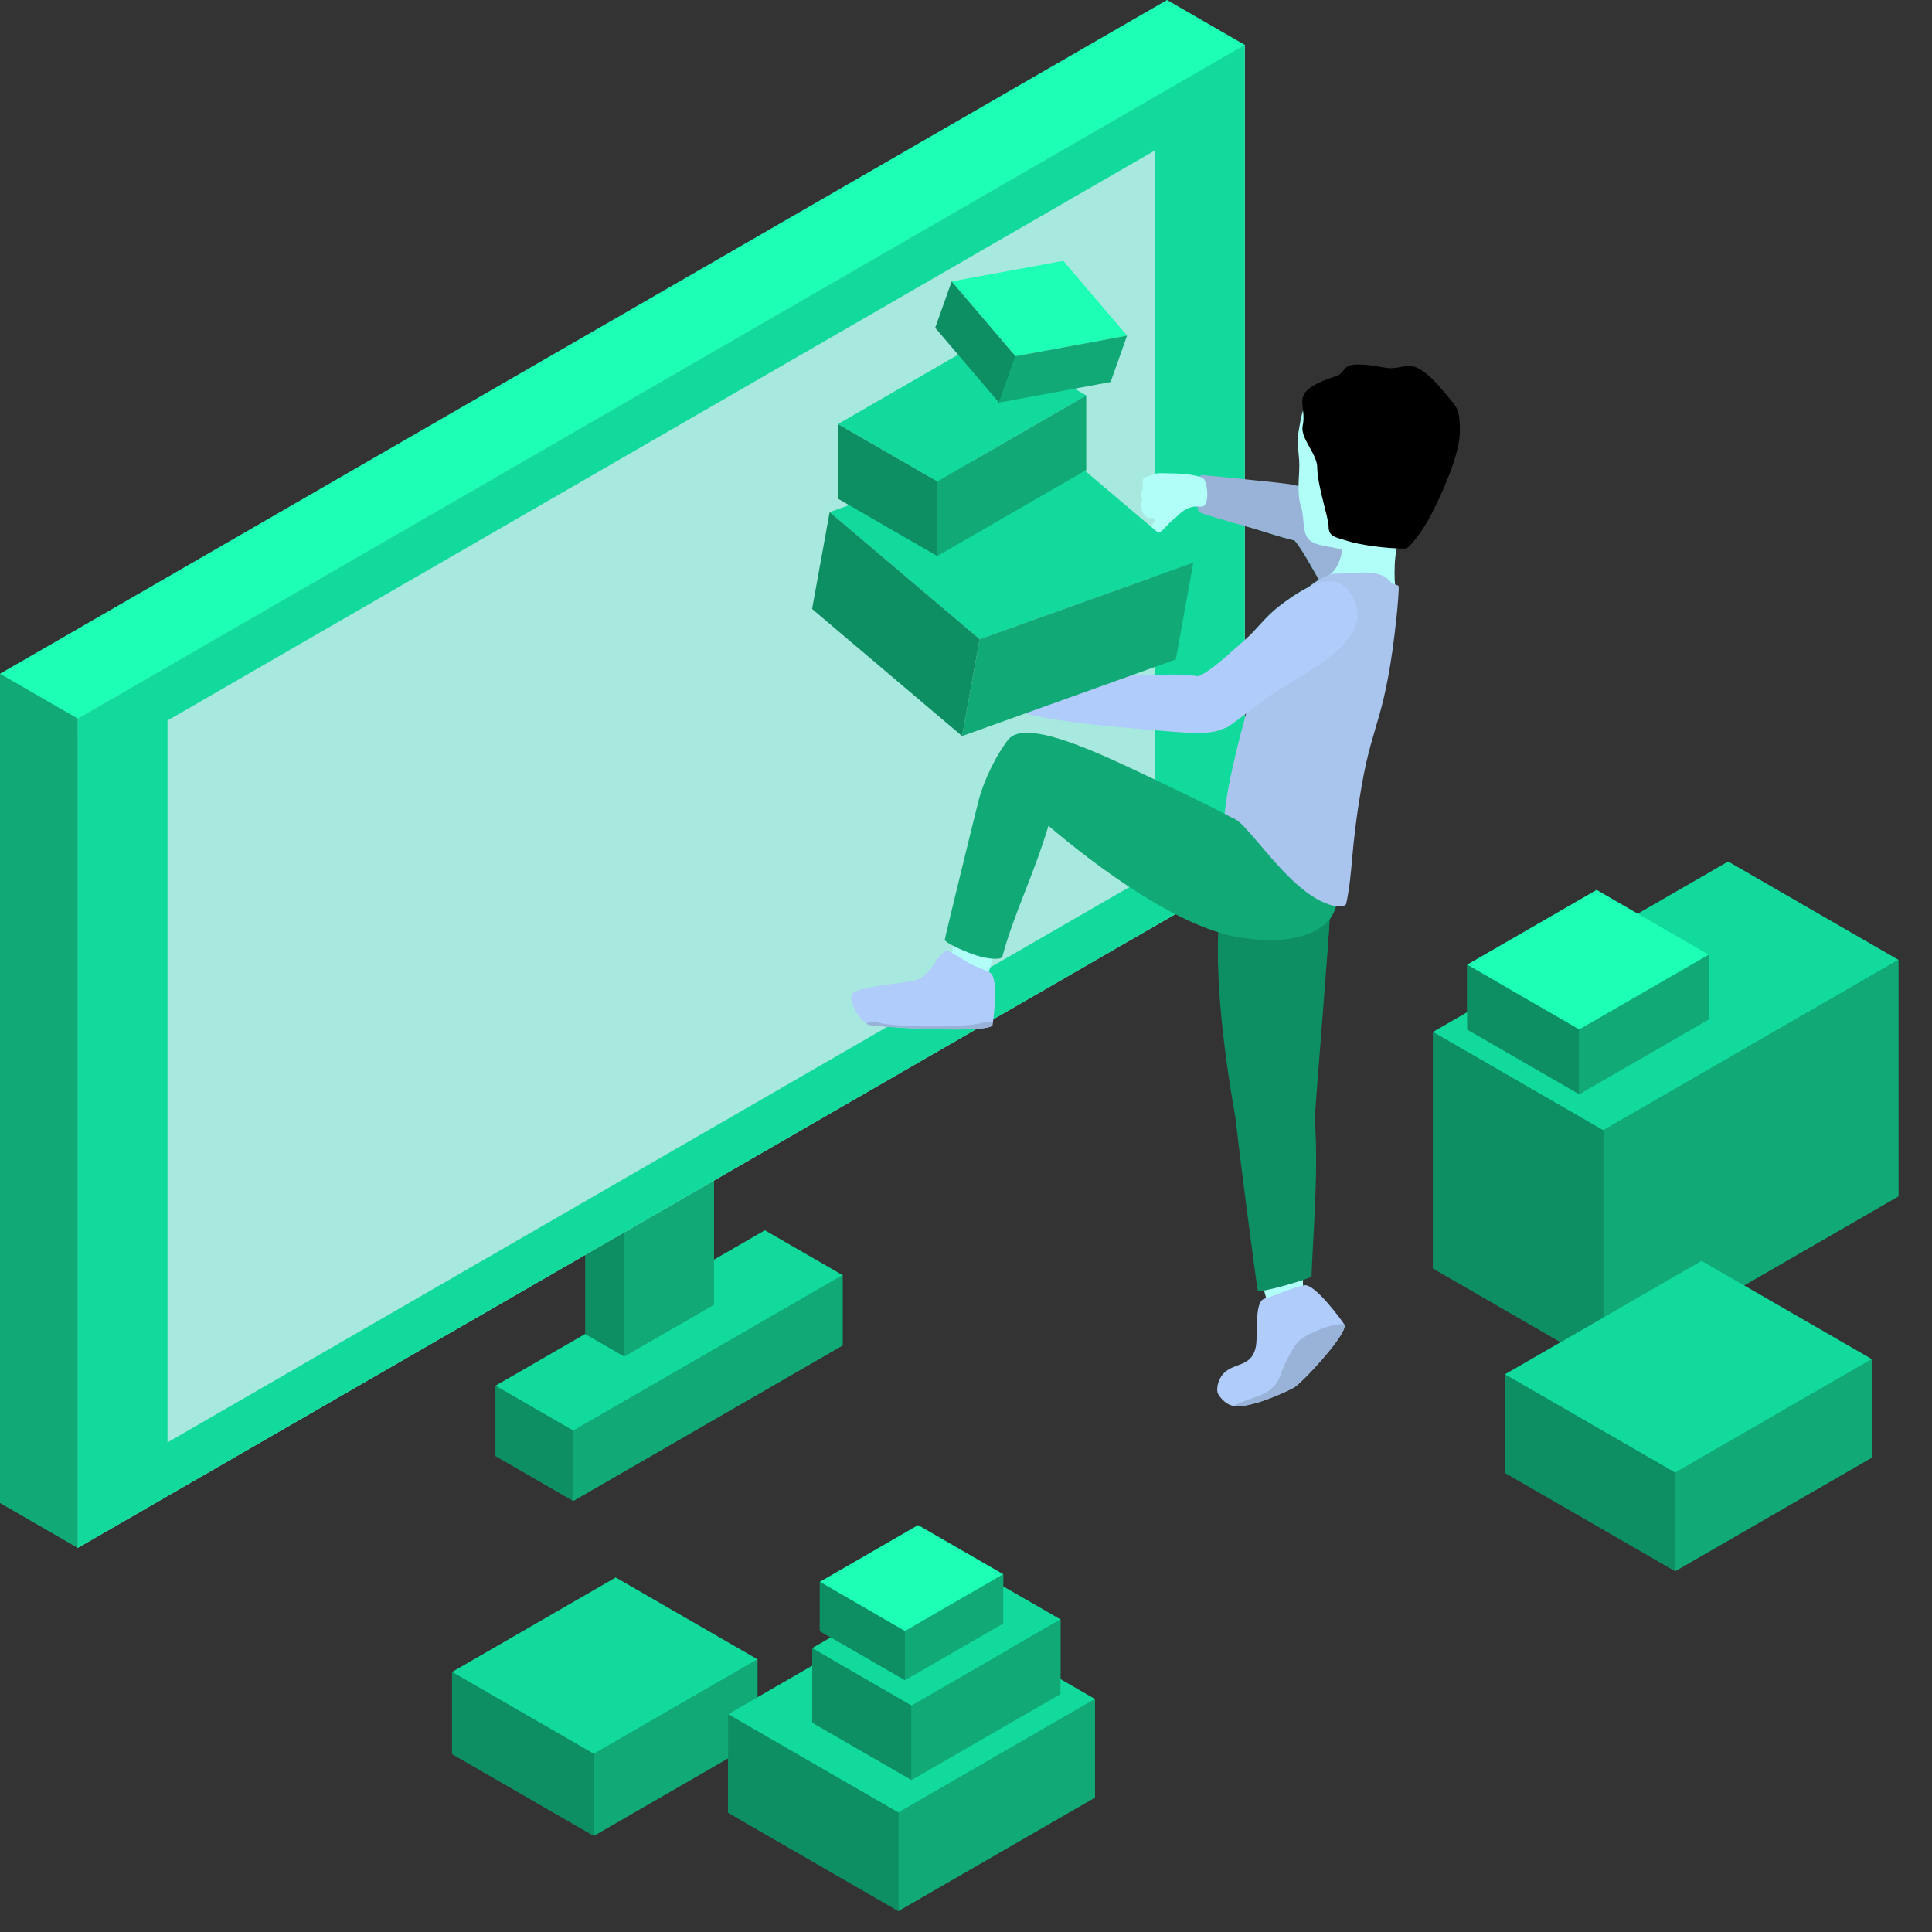 <?xml version="1.0" encoding="UTF-8"?>
<svg xmlns="http://www.w3.org/2000/svg" width="280" height="280" viewBox="0 0 280 280">
  <rect x="0" y="0" width="280" height="280" fill="#333333" stroke="none"/>
  <g id="a"></g>
  <g id="b"></g>
  <g id="c">
    <g id="d">
      <g>
        <polygon points="275.131 139.113 250.457 124.868 237.362 132.428 231.393 128.981 212.627 139.816 212.625 139.815 212.625 146.711 207.679 149.567 207.676 149.565 207.676 183.834 226.188 194.522 218.108 199.187 218.106 199.185 218.106 213.454 242.782 227.701 271.276 211.25 271.276 196.981 271.274 196.983 252.765 186.296 260.847 181.63 260.847 181.629 275.134 173.381 275.134 139.112 275.131 139.113" fill="#0d8e63"></polygon>
        <polygon points="153.697 243.36 153.697 234.708 153.695 234.709 145.399 229.918 145.399 228.156 145.398 228.157 133.061 221.034 118.815 229.259 118.814 229.258 118.814 236.393 120.4 237.309 117.711 238.862 117.711 241.41 109.781 245.989 109.781 240.487 109.779 240.488 89.236 228.628 65.514 242.324 65.512 242.322 65.512 254.202 86.057 266.064 105.521 254.827 105.521 262.714 130.198 276.961 158.692 260.51 158.692 246.241 158.689 246.243 153.697 243.36" fill="#0d8e63"></polygon>
        <path d="M180.399,69.457V6.505l-11.267-5.505L0,97.648H0l1,119.177,10.259,7.505,.008-.004v.004l73.564-42.472v11.474l-.008-.003-13.01,7.511,.004,.002v10.175l11.259,6.505h.004l39.041-22.529v-10.177l-11.267-6.505-7.375,4.258v-11.477l38.034-22.158c1.34-.094,2.277-.877,2.334-1.316l26.589-15.223c2.115,1.088,4.223,1.899,6.223,2.521-.462,11.951,2.953,26.818,3,27.574,.114,1.862,2.813,22.816,3.064,24.128,.104,.544,.38-.037,.495,.439,.034,.141,.07,.27,.104,.405-.019,.005,5.576-1.894,5.505-1.88,0-.076,0-.146,.001-.24,.003-.234,.716-.65,.723-.894,.177-5.841,1.126-14.024,.574-22.149-.055-.804,2.373-24.538,2.567-28.994,.385-.535,.918-1.961,.918-1.961l-.019-.005c.687,.058,1.779-7.792,3.476-17.567,1.649-9.498,4.687-28.722,4.548-28.771-.098-1.271-.165-4.703,.191-6.449,.454,.021-19.771-8.247-21.41-9.094Zm0,34.667v-.57c.065-.05,.13-.098,.195-.148-.066,.241-.131,.48-.195,.719Zm2.838-27.048c2.032,.647,3.325,1.006,4.39,1.26,1.262,1.544,2.377,3.754,3.523,5.698-.24,.144-.482,.291-.737,.471-.242,.171-.494,.375-.745,.578-1.252,.607-2.675,1.537-4.295,2.783-1.981,1.522-3.295,3.426-4.809,4.747-.054,.047-.11,.098-.165,.145v-16.524c.984,.28,1.953,.562,2.838,.843Z" fill="#0d8e63"></path>
      </g>
      <g>
        <g>
          <polygon points="122.121 184.816 110.854 178.311 97.844 185.822 103.474 189.073 90.461 196.584 84.824 193.329 71.814 200.841 83.081 207.346 109.108 192.326 109.111 192.328 122.121 184.816" fill="#12da9d"></polygon>
          <polygon points="90.461 196.584 84.831 193.332 84.831 173.154 90.461 176.407 90.461 196.584" fill="#0d8e63"></polygon>
          <polygon points="83.077 217.523 71.817 211.018 71.817 200.842 83.077 207.347 83.077 217.523" fill="#0d8e63"></polygon>
          <polygon points="90.461 196.581 103.479 189.07 103.479 168.893 90.461 176.404 90.461 196.581" fill="#1a7"></polygon>
          <polygon points="83.081 217.523 122.121 194.994 122.121 184.816 83.081 207.346 83.081 217.523" fill="#1a7"></polygon>
        </g>
        <g>
          <polygon points="11.259 224.331 180.399 126.682 180.399 6.505 11.259 104.153 11.259 224.331" fill="#a7e8df"></polygon>
          <polygon points="11.259 224.331 0 217.826 0 97.648 11.259 104.153 11.259 224.331" fill="#1a7"></polygon>
          <path d="M167.381,13.821v.202L24.277,96.645v-.003l-13.018,7.511v.008l-.003,.002,.003,2.775v117.393l.008-.004v.004l12.87-7.43,.14-.081v-0L180.399,126.683V6.505l-13.018,7.316ZM24.277,209.043V104.421L167.381,21.8V126.422L24.277,209.043Z" fill="#12da9d"></path>
          <polygon points="180.399 6.505 11.267 104.153 0 97.648 169.131 0 180.399 6.505" fill="#1dffb4"></polygon>
        </g>
      </g>
      <g id="e"></g>
      <g>
        <g>
          <polygon points="65.512 242.325 86.057 254.187 109.781 240.49 89.236 228.628 65.512 242.325" fill="#12da9d"></polygon>
          <polygon points="86.057 266.064 86.057 254.184 109.781 240.487 109.781 252.367 86.057 266.064" fill="#1a7"></polygon>
          <polygon points="86.057 266.064 86.057 254.184 65.512 242.322 65.512 254.202 86.057 266.064" fill="#0d8e63"></polygon>
        </g>
        <g>
          <polygon points="275.134 139.115 250.457 124.868 221.963 141.319 221.964 141.319 207.676 149.568 232.353 163.815 260.847 147.364 260.846 147.364 275.134 139.115" fill="#12da9d"></polygon>
          <polygon points="275.134 139.112 246.64 155.563 246.64 155.564 232.353 163.812 232.353 198.081 260.847 181.63 260.847 181.629 275.134 173.381 275.134 139.112" fill="#1a7"></polygon>
          <polygon points="232.353 198.081 232.353 163.812 207.676 149.565 207.676 183.834 232.353 198.081" fill="#0d8e63"></polygon>
        </g>
        <g>
          <polygon points="212.625 139.817 228.878 149.2 247.646 138.365 231.393 128.981 212.625 139.817" fill="#1dffb4"></polygon>
          <polygon points="228.878 158.596 228.878 149.198 247.646 138.363 247.646 147.761 228.878 158.596" fill="#1a7"></polygon>
          <polygon points="228.878 158.596 228.878 149.198 212.625 139.815 212.625 149.213 228.878 158.596" fill="#0d8e63"></polygon>
        </g>
        <g>
          <polygon points="218.106 199.188 242.782 213.435 271.276 196.984 246.6 182.737 218.106 199.188" fill="#12da9d"></polygon>
          <polygon points="242.782 227.701 242.782 213.432 271.276 196.981 271.276 211.25 242.782 227.701" fill="#1a7"></polygon>
          <polygon points="242.782 227.701 242.782 213.432 218.106 199.185 218.106 213.454 242.782 227.701" fill="#0d8e63"></polygon>
        </g>
        <g>
          <g>
            <polygon points="105.521 248.448 130.198 262.695 158.692 246.244 134.015 231.997 105.521 248.448" fill="#12da9d"></polygon>
            <polygon points="130.198 276.961 130.198 262.692 158.692 246.241 158.692 260.51 130.198 276.961" fill="#1a7"></polygon>
            <polygon points="130.198 276.961 130.198 262.692 105.521 248.445 105.521 262.714 130.198 276.961" fill="#0d8e63"></polygon>
          </g>
          <g>
            <polygon points="117.711 238.862 132.107 247.175 153.697 234.71 139.301 226.397 117.711 238.862" fill="#12da9d"></polygon>
            <polygon points="132.107 257.985 132.107 247.173 153.697 234.708 153.697 245.52 132.107 257.985" fill="#1a7"></polygon>
            <polygon points="132.107 257.985 132.107 247.173 117.711 238.862 117.711 249.674 132.107 257.985" fill="#0d8e63"></polygon>
          </g>
          <g>
            <polygon points="118.814 229.26 131.152 236.383 145.399 228.158 133.061 221.034 118.814 229.26" fill="#1dffb4"></polygon>
            <polygon points="131.152 243.516 131.152 236.382 145.399 228.156 145.399 235.291 131.152 243.516" fill="#1a7"></polygon>
            <polygon points="131.152 243.516 131.152 236.382 118.814 229.258 118.814 236.393 131.152 243.516" fill="#0d8e63"></polygon>
          </g>
        </g>
      </g>
      <g>
        <g>
          <path d="M184.838,182.612c-2.425,.34-1.734,3.968-1.619,4.444,2.123,8.782,5.971,6.171,5.639-.465-.026-.512-.035-.674-.028-1.25,.003-.234-.066-3.279-3.992-2.729Z" fill="#b0fef7"></path>
          <path d="M192.708,132.684c-.195-5.656-9.868-15.123-13.449-9.556-6.115,9.505-.175,38.49-.11,39.553,.114,1.862,2.877,23.024,3.128,24.335,.104,.544,7.796-1.767,7.803-2.011,.177-5.841,1.031-14.662,.479-22.787-.058-.857,2.214-27.67,2.15-29.534Z" fill="#0d8e63"></path>
          <path d="M194.833,191.966c.642,1.17-6.153,8.499-7.323,9.141-.739,.405-5.053,2.533-8.011,2.713-1.725,.105-2.735-1.383-2.971-1.814-.281-.512-.131-2.153,1.024-3.165,1.483-1.3,3.702-.83,4.386-3.357,.499-1.846-.292-6.806,1.327-7.271,1.843-.53,4.003-1.652,5.777-1.944,1.56-.257,5.586,5.323,5.791,5.697Z" fill="#b0ccfb"></path>
          <path d="M194.833,191.966c.642,1.17-6.153,8.499-7.323,9.141-.739,.405-5.053,2.533-8.011,2.713-1.725,.105,.723-.702,2.872-1.5,3.096-1.149,2.961-2.829,3.926-4.819,.737-1.522,1.449-2.724,2.043-3.223,.806-.678,1.852-1.167,2.984-1.615,1.704-.674,3.386-.92,3.509-.696Z" fill="#98b2d8"></path>
        </g>
        <path d="M199.051,80.331c-3.602-3.935-5.591-6.083-6.978-7.13-.015-.05-.038-.089-.077-.111-4.119-2.314-1.751-2.592-6.895-3.143-3.686-.395-8.745-.904-10.931-1.114-.323-.031-.021,.246-.314,.222-2.745-.224-2.555,.025-2.848,1.432-.377,1.811-2.615,1.234,2.523,3.023,.176,.061,.091,.667,.267,.733,2.335,.881,6.378,1.858,9.438,2.832,2.032,.647,3.325,1.006,4.39,1.26,3.331,4.077,5.637,12.792,10.205,9,2.762-2.294,4.775-3.122,1.221-7.005Z" fill="#98b2d8"></path>
        <path d="M202.284,89.117c-1.568,14.947-14.26-3.192-9.61-5.813,1.123-.633,2.339-3.386,1.698-5.502-.18-.594,8.99-.63,8.677-.127-1.181,1.899-.986,6.663-.788,7.804,.163,.945,.181,2.136,.023,3.638Z" fill="#b0fef7"></path>
        <path d="M202.415,89.245c-1.568,14.947-3.41,15.077-5.058,24.574-1.697,9.775-1.21,12.167-2.25,17.138-.119,.567-1.726,.425-2.397,.235-4.836-1.364-15.298-6.648-15.298-11.933,0-4.015,2.474-13.971,5.375-23.409,1.78-5.792,5.024-9.51,7.625-11.347,1.304-.921,2.446-1.369,3.162-1.369,3.027,0,6.315-.774,7.875,1.104,.335,.403,.582,.366,1.221,.65,.144,.064-.112,2.992-.255,4.356Z" fill="#a9c5ed"></path>
        <path d="M193.601,131.455c-1.358,4.444-8.009,5.854-15.865,3.989-5.311-1.261-2.032-11.183-.325-16.185,1.514-4.435,8.503,10.693,16.2,12.083,0,0-.003,.089-.011,.113Z" fill="#1a7"></path>
        <g>
          <path d="M136.919,136.215c-.051,.297,1.228,.549,1.184,.831-1.787,11.695,3.31,10.773,5.207,3.82,.142-.52,.408-1.482,.606-2.058,.141-.41,1.237,.307,1.355-.144,1.6-6.1-8.207-3.291-8.352-2.45Z" fill="#b0fef7"></path>
          <path d="M179.404,119.021c-1.525-1.075-14.414-7.227-18.511-9.064-9.345-4.189-13.39-4.555-14.832-2.697-1.604,2.067-3.441,5.715-4.21,8.663-.471,1.805-4.787,19.45-4.932,20.291-.051,.297,2.301,1.504,4.634,2.274,1.644,.543,3.6,.626,3.718,.175,1.6-6.1,4.519-11.73,6.676-18.988,7.031,5.983,18.712,14.664,27.535,16.143,6.528,1.094,4.547-13.536-.079-16.798Z" fill="#1a7"></path>
          <path d="M143.838,148.545c-.277,1.305-16.428,.304-17.734,.027s-2.967-3.048-2.69-4.354,8.218-1.711,9.458-2.203c2.588-1.026,3.233-4.767,4.763-4.064,.822,.378,2.019,1.157,2.848,1.646,.928,.548,2.205,.886,3.016,1.38,1.35,.823,.426,7.15,.338,7.567Z" fill="#b0ccfb"></path>
        </g>
        <path d="M195.768,86.097c4.285,6.747-6.786,11.222-12.21,15.071-2.026,1.438-3.548,2.783-5.45,4.055-1.792,1.2-4.477-2.204-5.215-3.244-.555-.782-2.884-2.513,.819-3.997,1.798-.72,4.505-3.324,6.851-5.37,1.514-1.321,2.828-3.224,4.809-4.747,5.272-4.053,8.471-4.799,10.396-1.768Z" fill="#b0ccfb"></path>
        <path d="M179.5,103.215c-1.568,2.56-1.37,2.005-2.441,2.489-2.187,.99-6.88,.328-12.325-.103-13.953-1.103-20.818-2.818-20.818-4.854,0-5.12,13.085-2.631,25.723-2.978,6.647-.183,11.737,2.384,9.862,5.446Z" fill="#b0ccfb"></path>
        <path d="M170.262,75.121c-1.089,.828-1.376,1.455-2.046,1.918-1.082,.748-2.077-.038-.834-1.581,.189-.234-.072-.295-.235-.352-.289-.101-1.184,.349-1.769-1.426-.128-.389-.032-.403,.15-1.232,.069-.316-.201-.535-.118-.98,.051-.275,.214-.59,.207-.691-.032-.49-.09-.829,.097-1.409,.099-.306,.929-.349,1.167-.498,.426-.265,1.032-.338,1.948-.284,.572,.034,3.597-.055,5.416,.631,.793,.299,1.201,4.413-.207,4.211-2.119-.303-3.249,1.291-3.777,1.692Z" fill="#b0fef7"></path>
        <path d="M209.755,65.667c0,3.354-2.356,7.779-4.571,10.524-2.657,3.295-5.663,4.122-6.041,4.122-1.807,0-3.326-.23-4.604-.638-1.753-.559-3.963-.481-4.923-1.569-.898-1.018-.588-3.178-.992-4.426-.737-2.276-.317-4.296-.317-6.275,0-1.44-.397-3.243-.169-4.487,.407-2.23,.496-3.933,1.893-5.348,1.816-1.841,5.34-3.073,9.479-3.073,6.258,0,10.245,3.793,10.245,11.171Z" fill="#b0fef7"></path>
        <path d="M211.574,62.548c0,3.354-2.633,9.047-4.069,11.872-1.436,2.825-3.384,5.09-3.762,5.09-2.948,0-6.694-.539-8.589-1.152-1.58-.512-2.601-.564-2.601-2.039,0-1.283-1.647-6.018-1.647-8.553,0-1.994-2.49-4.264-2.113-6.032,.528-2.469-.905-3.875,.856-5.362,.745-.629,2.233-1.297,3.936-1.84,2.054-.655-.056-2.583,7.085-1.255,1.923,.357,3.111-.616,4.514-.064,1.753,.69,3.578,2.975,4.572,4.16,1.432,1.709,1.818,1.894,1.818,5.175Z"></path>
      </g>
      <g>
        <g>
          <polygon points="120.239 74.219 141.979 92.639 172.951 81.534 151.211 63.114 120.239 74.219" fill="#12da9d"></polygon>
          <polygon points="139.434 106.676 141.979 92.636 172.951 81.532 170.406 95.572 139.434 106.676" fill="#1a7"></polygon>
          <polygon points="139.434 106.676 141.979 92.636 120.24 74.216 117.695 88.256 139.434 106.676" fill="#0d8e63"></polygon>
        </g>
        <g>
          <polygon points="121.441 61.463 135.837 69.777 157.427 57.312 143.032 48.998 121.441 61.463" fill="#12da9d"></polygon>
          <polygon points="135.837 80.586 135.837 69.775 157.427 57.309 157.427 68.121 135.837 80.586" fill="#1a7"></polygon>
          <polygon points="135.837 80.586 135.837 69.775 121.441 61.463 121.441 72.275 135.837 80.586" fill="#0d8e63"></polygon>
        </g>
        <g>
          <polygon points="137.923 40.788 147.167 51.629 163.345 48.644 154.101 37.803 137.923 40.788" fill="#1dffb4"></polygon>
          <polygon points="144.781 58.351 147.168 51.627 163.346 48.642 160.959 55.366 144.781 58.351" fill="#1a7"></polygon>
          <polygon points="144.781 58.351 147.168 51.627 137.924 40.786 135.537 47.509 144.781 58.351" fill="#0d8e63"></polygon>
        </g>
      </g>
      <path d="M143.838,148.545c-.277,1.305-16.428,.304-17.734,.027s.239-.681,1.518-.301c1.771,.527,11.526,.7,14.187,.078,1.54-.36,2.117-.22,2.028,.196Z" fill="#98b2d8"></path>
    </g>
  </g>
  <g id="f"></g>
</svg>
